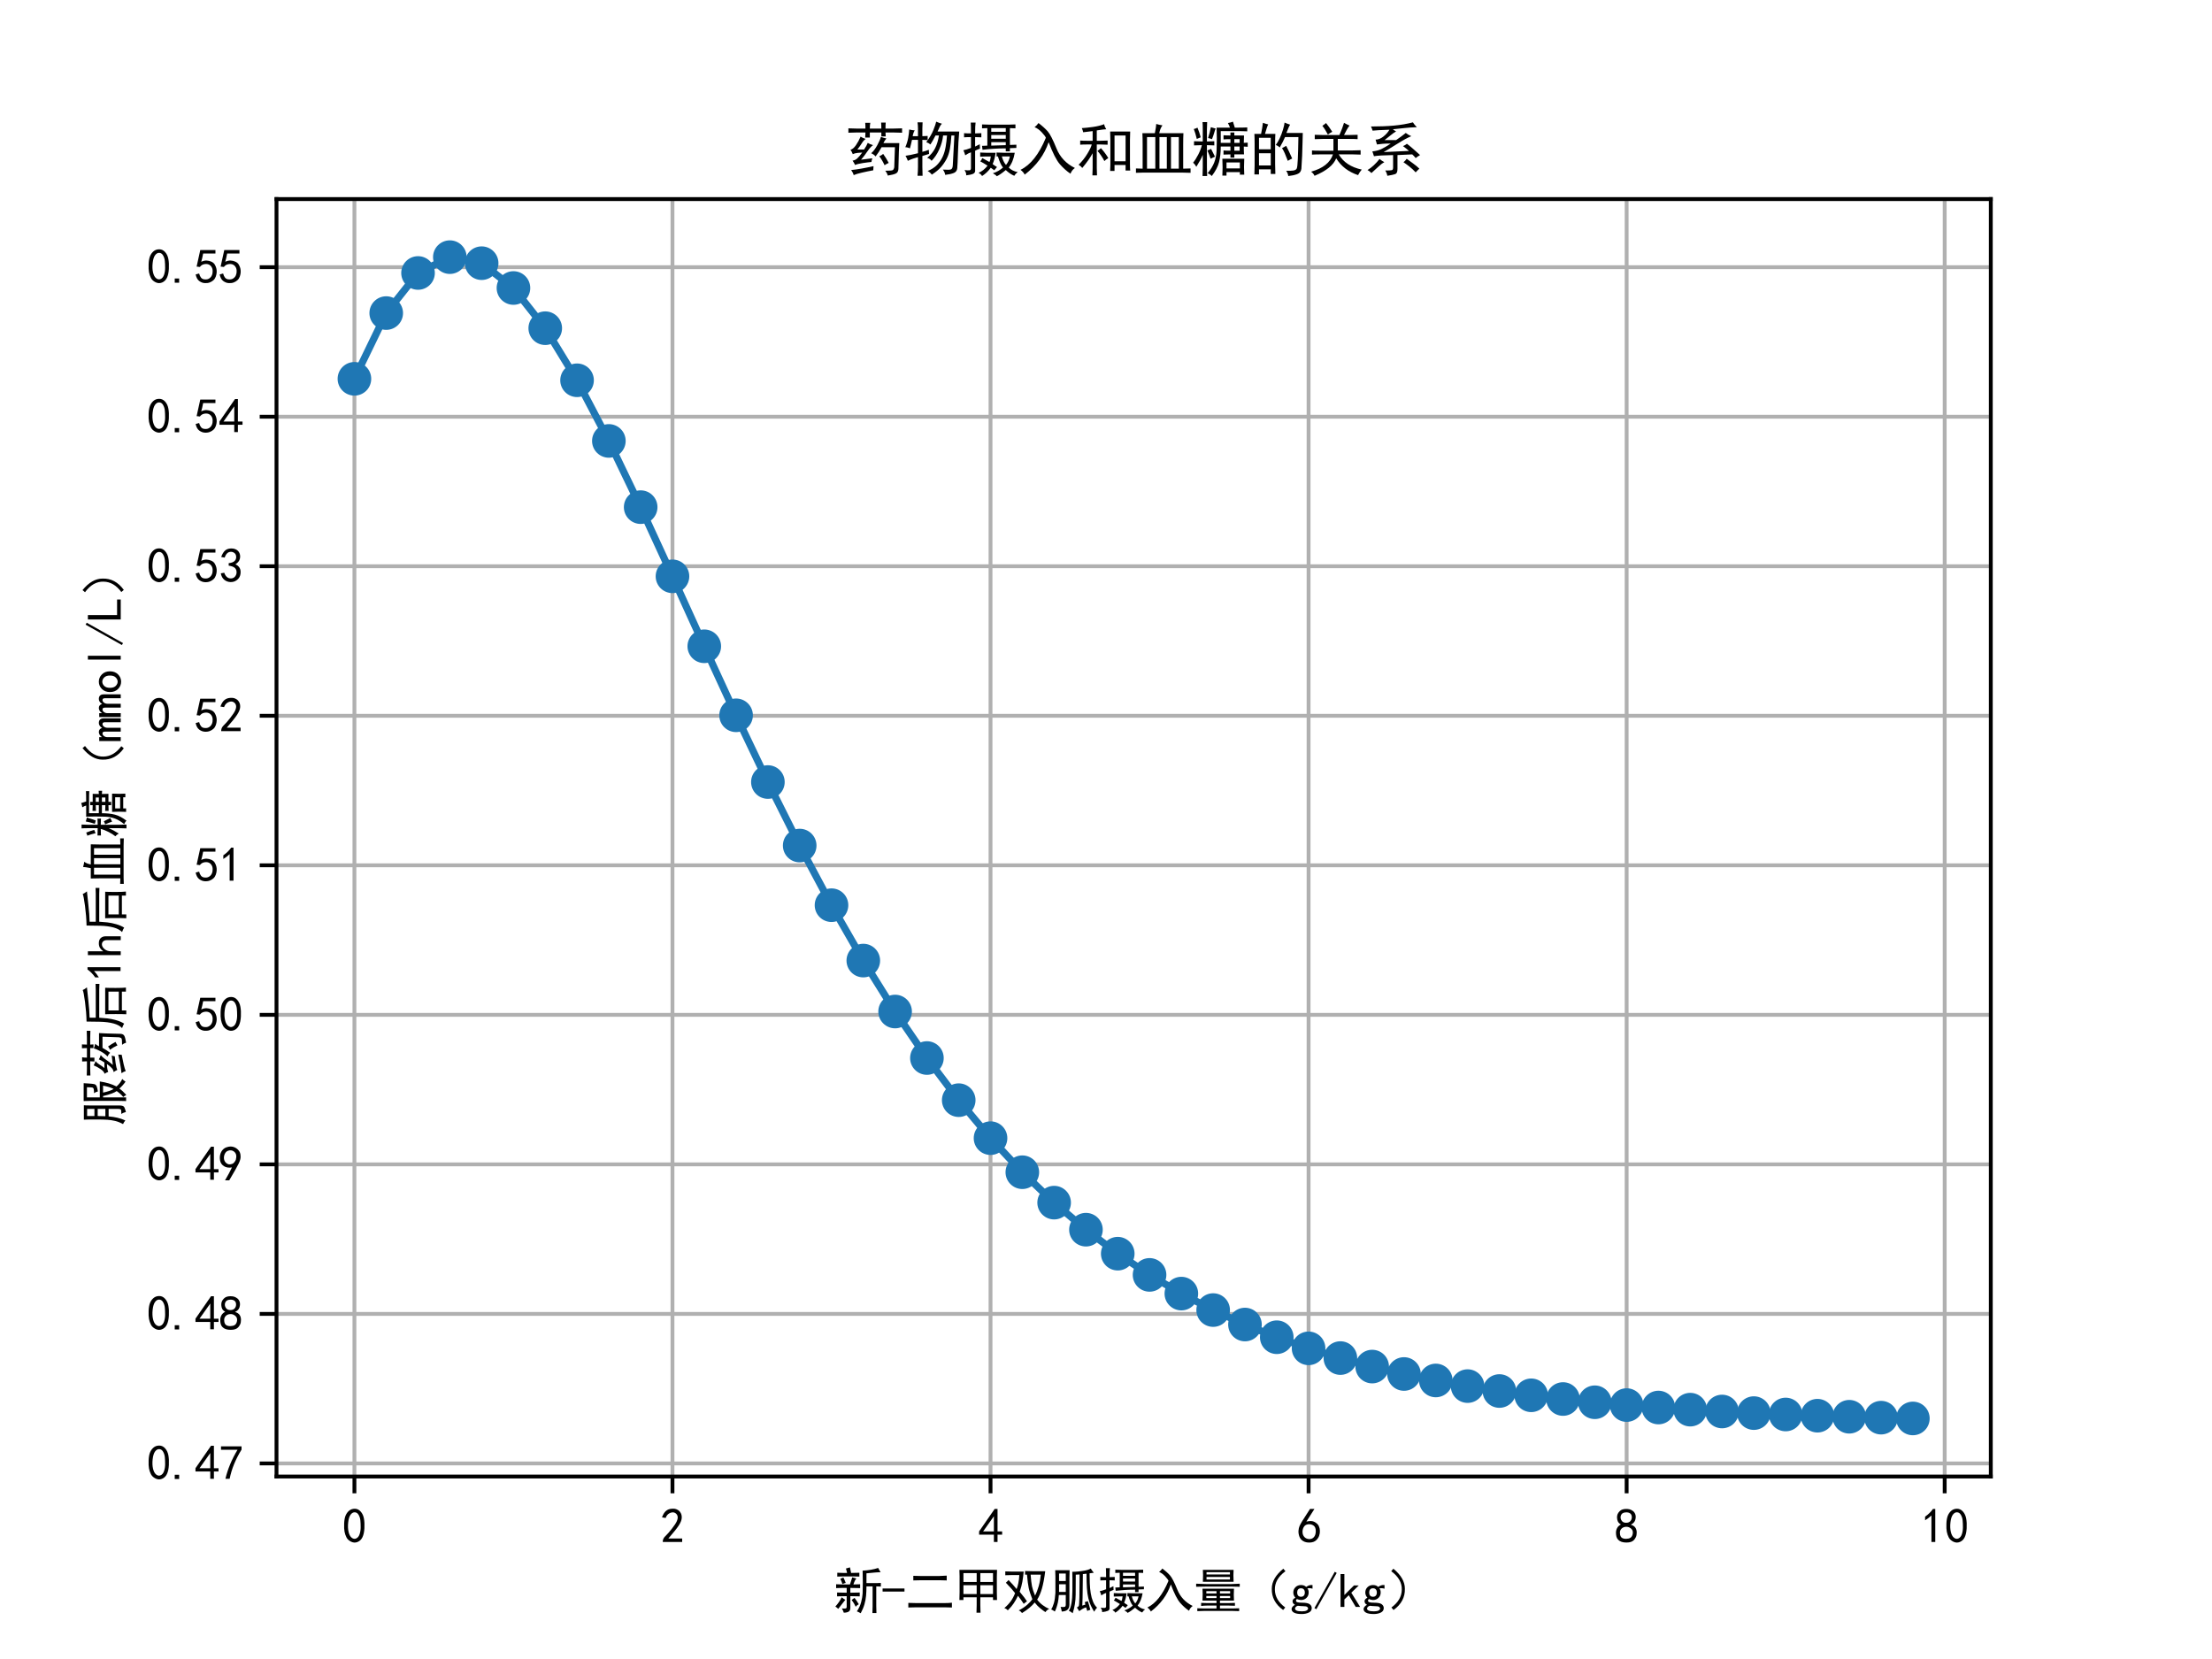 <?xml version="1.0" encoding="utf-8" standalone="no"?>
<!DOCTYPE svg PUBLIC "-//W3C//DTD SVG 1.1//EN"
  "http://www.w3.org/Graphics/SVG/1.1/DTD/svg11.dtd">
<svg xmlns:xlink="http://www.w3.org/1999/xlink" width="460.8pt" height="345.6pt" viewBox="0 0 460.8 345.6" xmlns="http://www.w3.org/2000/svg" version="1.1">
 <defs>
  <style type="text/css">*{stroke-linejoin: round; stroke-linecap: butt}</style>
 </defs>
 <g id="figure_1">
  <g id="patch_1">
   <path d="M 0 345.6 
L 460.8 345.6 
L 460.8 0 
L 0 0 
z
" style="fill: #ffffff"/>
  </g>
  <g id="axes_1">
   <g id="patch_2">
    <path d="M 57.6 307.584 
L 414.72 307.584 
L 414.72 41.472 
L 57.6 41.472 
z
" style="fill: #ffffff"/>
   </g>
   <g id="matplotlib.axis_1">
    <g id="xtick_1">
     <g id="line2d_1">
      <path d="M 73.833 307.584 
L 73.833 41.472 
" clip-path="url(#p9d71e4fe10)" style="fill: none; stroke: #b0b0b0; stroke-width: 0.8; stroke-linecap: square"/>
     </g>
     <g id="line2d_2">
      <defs>
       <path id="m7b8e026f2d" d="M 0 0 
L 0 3.5 
" style="stroke: #000000; stroke-width: 0.8"/>
      </defs>
      <g>
       <use xlink:href="#m7b8e026f2d" x="73.833" y="307.584" style="stroke: #000000; stroke-width: 0.8"/>
      </g>
     </g>
     <g id="text_1">
      <!-- 0 -->
      <g transform="translate(71.333 321.459) scale(0.1 -0.1)">
       <defs>
        <path id="SimHei-30" d="M 225 2537 
Q 250 3200 412 3587 
Q 575 3975 875 4225 
Q 1175 4475 1612 4475 
Q 2050 4475 2375 4112 
Q 2700 3750 2800 3200 
Q 2900 2650 2862 1937 
Q 2825 1225 2612 775 
Q 2400 325 1975 150 
Q 1550 -25 1125 187 
Q 700 400 525 750 
Q 350 1100 275 1487 
Q 200 1875 225 2537 
z
M 750 2687 
Q 675 2000 800 1462 
Q 925 925 1212 700 
Q 1500 475 1800 612 
Q 2100 750 2237 1162 
Q 2375 1575 2375 2062 
Q 2375 2550 2337 2950 
Q 2300 3350 2112 3675 
Q 1925 4000 1612 4012 
Q 1300 4025 1062 3700 
Q 825 3375 750 2687 
z
" transform="scale(0.016)"/>
       </defs>
       <use xlink:href="#SimHei-30"/>
      </g>
     </g>
    </g>
    <g id="xtick_2">
     <g id="line2d_3">
      <path d="M 140.089 307.584 
L 140.089 41.472 
" clip-path="url(#p9d71e4fe10)" style="fill: none; stroke: #b0b0b0; stroke-width: 0.8; stroke-linecap: square"/>
     </g>
     <g id="line2d_4">
      <g>
       <use xlink:href="#m7b8e026f2d" x="140.089" y="307.584" style="stroke: #000000; stroke-width: 0.8"/>
      </g>
     </g>
     <g id="text_2">
      <!-- 2 -->
      <g transform="translate(137.589 321.459) scale(0.1 -0.1)">
       <defs>
        <path id="SimHei-32" d="M 300 250 
Q 325 625 650 925 
Q 975 1225 1475 1862 
Q 1975 2500 2125 2850 
Q 2275 3200 2237 3450 
Q 2200 3700 2000 3862 
Q 1800 4025 1537 4000 
Q 1275 3975 1037 3800 
Q 800 3625 675 3275 
L 200 3350 
Q 400 3925 712 4187 
Q 1025 4450 1450 4475 
Q 1700 4500 1900 4462 
Q 2100 4425 2312 4287 
Q 2525 4150 2662 3875 
Q 2800 3600 2762 3212 
Q 2725 2825 2375 2287 
Q 2025 1750 1025 600 
L 2825 600 
L 2825 150 
L 300 150 
L 300 250 
z
" transform="scale(0.016)"/>
       </defs>
       <use xlink:href="#SimHei-32"/>
      </g>
     </g>
    </g>
    <g id="xtick_3">
     <g id="line2d_5">
      <path d="M 206.345 307.584 
L 206.345 41.472 
" clip-path="url(#p9d71e4fe10)" style="fill: none; stroke: #b0b0b0; stroke-width: 0.8; stroke-linecap: square"/>
     </g>
     <g id="line2d_6">
      <g>
       <use xlink:href="#m7b8e026f2d" x="206.345" y="307.584" style="stroke: #000000; stroke-width: 0.8"/>
      </g>
     </g>
     <g id="text_3">
      <!-- 4 -->
      <g transform="translate(203.845 321.459) scale(0.1 -0.1)">
       <defs>
        <path id="SimHei-34" d="M 2000 1100 
L 75 1100 
L 75 1525 
L 2100 4450 
L 2475 4450 
L 2475 1525 
L 3075 1525 
L 3075 1100 
L 2475 1100 
L 2475 150 
L 2000 150 
L 2000 1100 
z
M 2000 1525 
L 2000 3500 
L 600 1525 
L 2000 1525 
z
" transform="scale(0.016)"/>
       </defs>
       <use xlink:href="#SimHei-34"/>
      </g>
     </g>
    </g>
    <g id="xtick_4">
     <g id="line2d_7">
      <path d="M 272.601 307.584 
L 272.601 41.472 
" clip-path="url(#p9d71e4fe10)" style="fill: none; stroke: #b0b0b0; stroke-width: 0.8; stroke-linecap: square"/>
     </g>
     <g id="line2d_8">
      <g>
       <use xlink:href="#m7b8e026f2d" x="272.601" y="307.584" style="stroke: #000000; stroke-width: 0.8"/>
      </g>
     </g>
     <g id="text_4">
      <!-- 6 -->
      <g transform="translate(270.101 321.459) scale(0.1 -0.1)">
       <defs>
        <path id="SimHei-36" d="M 250 1612 
Q 275 1975 387 2225 
Q 500 2475 725 2850 
L 1750 4450 
L 2325 4450 
L 1275 2800 
Q 1950 2975 2350 2750 
Q 2750 2525 2887 2237 
Q 3025 1950 3037 1612 
Q 3050 1275 2937 950 
Q 2825 625 2537 362 
Q 2250 100 1737 75 
Q 1225 50 862 262 
Q 500 475 362 862 
Q 225 1250 250 1612 
z
M 1025 787 
Q 1250 550 1625 525 
Q 2000 500 2250 775 
Q 2500 1050 2500 1575 
Q 2500 2100 2187 2300 
Q 1875 2500 1487 2450 
Q 1100 2400 925 2075 
Q 750 1750 775 1387 
Q 800 1025 1025 787 
z
" transform="scale(0.016)"/>
       </defs>
       <use xlink:href="#SimHei-36"/>
      </g>
     </g>
    </g>
    <g id="xtick_5">
     <g id="line2d_9">
      <path d="M 338.857 307.584 
L 338.857 41.472 
" clip-path="url(#p9d71e4fe10)" style="fill: none; stroke: #b0b0b0; stroke-width: 0.8; stroke-linecap: square"/>
     </g>
     <g id="line2d_10">
      <g>
       <use xlink:href="#m7b8e026f2d" x="338.857" y="307.584" style="stroke: #000000; stroke-width: 0.8"/>
      </g>
     </g>
     <g id="text_5">
      <!-- 8 -->
      <g transform="translate(336.357 321.459) scale(0.1 -0.1)">
       <defs>
        <path id="SimHei-38" d="M 175 1375 
Q 175 1675 325 1962 
Q 475 2250 825 2425 
Q 525 2600 425 2812 
Q 325 3025 312 3300 
Q 300 3575 387 3775 
Q 475 3975 650 4150 
Q 825 4325 1037 4387 
Q 1250 4450 1500 4450 
Q 1750 4450 1950 4400 
Q 2150 4350 2375 4187 
Q 2600 4025 2700 3725 
Q 2800 3425 2687 3025 
Q 2575 2625 2100 2400 
Q 2525 2275 2700 2012 
Q 2875 1750 2875 1375 
Q 2875 1000 2762 775 
Q 2650 550 2512 400 
Q 2375 250 2137 162 
Q 1900 75 1537 75 
Q 1175 75 912 162 
Q 650 250 475 425 
Q 300 600 237 837 
Q 175 1075 175 1375 
z
M 687 1400 
Q 675 1100 787 875 
Q 900 650 1200 587 
Q 1500 525 1825 600 
Q 2150 675 2275 950 
Q 2400 1225 2362 1500 
Q 2325 1775 2050 1962 
Q 1775 2150 1450 2125 
Q 1125 2100 912 1900 
Q 700 1700 687 1400 
z
M 775 3350 
Q 775 3100 950 2875 
Q 1125 2650 1500 2650 
Q 1875 2650 2062 2875 
Q 2250 3100 2237 3412 
Q 2225 3725 2012 3875 
Q 1800 4025 1437 4000 
Q 1075 3975 925 3787 
Q 775 3600 775 3350 
z
" transform="scale(0.016)"/>
       </defs>
       <use xlink:href="#SimHei-38"/>
      </g>
     </g>
    </g>
    <g id="xtick_6">
     <g id="line2d_11">
      <path d="M 405.113 307.584 
L 405.113 41.472 
" clip-path="url(#p9d71e4fe10)" style="fill: none; stroke: #b0b0b0; stroke-width: 0.8; stroke-linecap: square"/>
     </g>
     <g id="line2d_12">
      <g>
       <use xlink:href="#m7b8e026f2d" x="405.113" y="307.584" style="stroke: #000000; stroke-width: 0.8"/>
      </g>
     </g>
     <g id="text_6">
      <!-- 10 -->
      <g transform="translate(400.113 321.459) scale(0.1 -0.1)">
       <defs>
        <path id="SimHei-31" d="M 1400 3600 
Q 1075 3275 575 2975 
L 575 3450 
Q 1200 3875 1600 4450 
L 1900 4450 
L 1900 150 
L 1400 150 
L 1400 3600 
z
" transform="scale(0.016)"/>
       </defs>
       <use xlink:href="#SimHei-31"/>
       <use xlink:href="#SimHei-30" x="50"/>
      </g>
     </g>
    </g>
    <g id="text_7">
     <!-- 新-二甲双胍摄入量（g/kg） -->
     <g transform="translate(173.66 334.951) scale(0.1 -0.1)">
      <defs>
       <path id="SimHei-65b0" d="M 6125 4650 
Q 5750 4650 4275 4500 
L 4275 3225 
L 5575 3225 
Q 5850 3225 6150 3250 
L 6150 2775 
Q 5800 2800 5550 2800 
L 5550 225 
Q 5550 -200 5575 -675 
L 5050 -675 
Q 5075 -200 5075 200 
L 5075 2800 
L 4275 2800 
Q 4275 2175 4225 1600 
Q 4175 1025 4012 462 
Q 3850 -100 3525 -700 
Q 3275 -550 3025 -450 
Q 3425 125 3587 762 
Q 3750 1400 3775 1875 
Q 3800 2350 3800 3300 
Q 3800 4275 3775 4850 
Q 4900 4900 5800 5200 
Q 6000 4800 6125 4650 
z
M 2975 3825 
Q 2800 3725 2575 3050 
Q 3000 3050 3450 3075 
L 3450 2575 
Q 3025 2600 2175 2600 
L 2175 1975 
Q 2950 1975 3400 2000 
L 3400 1500 
Q 2950 1525 2175 1525 
L 2175 0 
Q 2175 -375 1937 -500 
Q 1700 -625 1325 -625 
Q 1225 -325 1075 -75 
Q 1425 -100 1562 -75 
Q 1700 -50 1700 150 
L 1700 1525 
Q 900 1525 450 1500 
L 450 2000 
Q 925 1975 1700 1975 
L 1700 2600 
Q 775 2600 325 2575 
L 325 3075 
Q 775 3050 1175 3050 
L 2125 3050 
Q 2325 3650 2425 3975 
Q 2625 3925 2975 3825 
z
M 2125 5275 
Q 2250 4750 2275 4550 
Q 2850 4550 3350 4575 
L 3350 4075 
Q 2825 4100 2500 4100 
L 1300 4100 
Q 875 4100 475 4075 
L 475 4575 
Q 900 4550 1300 4550 
L 1750 4550 
Q 1700 4825 1600 5125 
Q 1850 5200 2125 5275 
z
M 1525 1050 
Q 1375 875 1175 612 
Q 975 350 600 -125 
Q 425 50 225 175 
Q 750 750 1050 1375 
Q 1300 1175 1525 1050 
z
M 2725 1300 
Q 3025 900 3275 475 
Q 3025 350 2875 150 
Q 2675 600 2350 1025 
Q 2525 1175 2725 1300 
z
M 1275 3950 
Q 1450 3600 1575 3250 
Q 1350 3200 1150 3100 
Q 1025 3475 875 3775 
Q 1050 3875 1275 3950 
z
" transform="scale(0.016)"/>
       <path id="SimHei-2d" d="M 2975 2125 
L 125 2125 
L 125 2525 
L 2975 2525 
L 2975 2125 
z
" transform="scale(0.016)"/>
       <path id="SimHei-4e8c" d="M 5050 625 
Q 5650 625 6025 675 
L 6025 50 
Q 5625 75 5050 75 
L 1425 75 
Q 775 75 350 50 
L 350 650 
Q 800 625 1400 625 
L 5050 625 
z
M 4350 4150 
Q 4900 4175 5350 4200 
L 5350 3575 
Q 4900 3600 4375 3600 
L 2050 3600 
Q 1450 3600 1000 3575 
L 1000 4175 
Q 1450 4150 2025 4150 
L 4350 4150 
z
" transform="scale(0.016)"/>
       <path id="SimHei-7532" d="M 5650 4950 
Q 5625 4500 5625 4075 
L 5625 2025 
Q 5625 1550 5650 1025 
L 5125 1025 
L 5125 1375 
L 3475 1375 
L 3475 375 
Q 3475 -25 3500 -625 
L 2975 -625 
Q 3000 -75 3000 375 
L 3000 1375 
L 1275 1375 
L 1275 1025 
L 750 1025 
Q 775 1575 775 2075 
L 775 4125 
Q 775 4550 750 4950 
L 5650 4950 
z
M 3000 1800 
L 3000 2950 
L 1275 2950 
L 1275 1800 
L 3000 1800 
z
M 3000 3375 
L 3000 4525 
L 1275 4525 
L 1275 3375 
L 3000 3375 
z
M 5125 1800 
L 5125 2950 
L 3475 2950 
L 3475 1800 
L 5125 1800 
z
M 5125 3375 
L 5125 4525 
L 3475 4525 
L 3475 3375 
L 5125 3375 
z
" transform="scale(0.016)"/>
       <path id="SimHei-53cc" d="M 5675 4775 
Q 5500 3400 5250 2525 
Q 5000 1650 4625 1075 
Q 4925 675 5337 362 
Q 5750 50 6200 -125 
Q 5900 -250 5700 -550 
Q 5425 -375 5037 -62 
Q 4650 250 4300 700 
Q 4050 375 3637 25 
Q 3225 -325 2650 -675 
Q 2475 -425 2225 -325 
Q 2875 0 3337 412 
Q 3800 825 4000 1125 
Q 3650 2000 3525 2587 
Q 3400 3175 3300 4325 
L 3050 4325 
L 3050 4800 
Q 3525 4775 4025 4775 
L 5675 4775 
z
M 2875 4725 
Q 2800 4000 2700 3412 
Q 2600 2825 2350 2100 
Q 3075 1225 3300 850 
Q 3100 725 2875 525 
Q 2525 1075 2125 1575 
Q 1875 1050 1587 612 
Q 1300 175 800 -325 
Q 650 -125 350 -25 
Q 850 400 1187 862 
Q 1525 1325 1750 1925 
Q 1400 2400 550 3275 
Q 750 3450 900 3625 
Q 1575 2925 1950 2450 
Q 2075 2750 2175 3225 
Q 2275 3700 2300 4275 
L 1400 4275 
Q 850 4275 475 4250 
L 475 4750 
Q 875 4725 1375 4725 
L 2875 4725 
z
M 3775 4325 
Q 3850 3325 3950 2825 
Q 4050 2325 4350 1600 
Q 4625 2125 4825 2825 
Q 5025 3525 5100 4325 
L 3775 4325 
z
" transform="scale(0.016)"/>
       <path id="SimHei-80cd" d="M 4900 -400 
Q 4825 -175 4750 75 
Q 4450 -25 4250 -150 
Q 4050 -275 3850 -425 
Q 3725 -225 3550 50 
Q 3750 150 3800 262 
Q 3850 375 3875 1400 
Q 3900 2425 3900 4350 
Q 3725 4350 3400 4325 
Q 3400 2950 3387 1700 
Q 3375 450 3000 -700 
Q 2775 -500 2500 -375 
Q 2950 275 2962 2212 
Q 2975 4150 2950 4700 
Q 3325 4700 3712 4737 
Q 4100 4775 4587 4862 
Q 5075 4950 5350 5125 
Q 5550 4800 5750 4575 
Q 5475 4550 5200 4500 
Q 5200 3900 5225 3212 
Q 5250 2525 5350 1912 
Q 5450 1300 5650 812 
Q 5850 325 6175 25 
Q 5975 -150 5800 -500 
Q 5550 -100 5362 300 
Q 5175 700 5037 1262 
Q 4900 1825 4850 2600 
Q 4800 3375 4800 4450 
Q 4600 4425 4325 4400 
Q 4300 3125 4300 2225 
Q 4300 1350 4250 300 
Q 4450 350 4650 425 
Q 4625 600 4575 750 
Q 4725 800 4975 875 
Q 5050 650 5137 350 
Q 5225 50 5300 -250 
Q 5075 -300 4900 -400 
z
M 1425 125 
Q 1750 100 1925 125 
Q 2100 150 2100 425 
L 2100 1675 
L 1200 1675 
Q 1150 1050 1075 712 
Q 1000 375 900 75 
Q 800 -225 675 -475 
Q 400 -275 200 -200 
Q 400 100 550 612 
Q 700 1125 750 1950 
L 750 4100 
Q 750 4500 725 4900 
L 2600 4900 
Q 2575 4375 2575 3900 
L 2575 425 
Q 2575 -450 1575 -475 
Q 1550 -225 1425 125 
z
M 2100 2075 
L 2100 3075 
L 1225 3075 
L 1225 2075 
L 2100 2075 
z
M 2100 3500 
L 2100 4475 
L 1225 4475 
L 1225 3500 
L 2100 3500 
z
" transform="scale(0.016)"/>
       <path id="SimHei-6444" d="M 2300 2650 
L 2875 2675 
L 2875 4575 
Q 2575 4575 2300 4550 
L 2300 4975 
Q 2750 4950 3150 4950 
L 5175 4950 
Q 5525 4950 5925 4975 
L 5925 4550 
Q 5575 4575 5325 4575 
L 5325 2750 
L 6025 2775 
L 6025 2425 
L 5325 2400 
L 5325 2050 
L 4875 2050 
L 4875 2375 
Q 4200 2375 3600 2337 
Q 3000 2300 2350 2225 
L 2300 2650 
z
M 1100 4000 
Q 1100 4825 1075 5175 
L 1600 5175 
Q 1550 4850 1550 4000 
Q 1875 4000 2225 4025 
L 2225 3575 
Q 1875 3600 1550 3600 
L 1550 2575 
Q 1775 2675 2050 2825 
Q 2050 2625 2075 2350 
Q 1800 2250 1550 2125 
L 1550 75 
Q 1600 -275 1325 -387 
Q 1050 -500 575 -550 
Q 625 -325 400 25 
Q 800 -25 950 0 
Q 1100 25 1100 225 
L 1100 1950 
Q 800 1850 475 1625 
Q 425 1850 275 2175 
Q 575 2225 1100 2425 
L 1100 3600 
Q 625 3600 350 3575 
L 350 4025 
Q 650 4000 1100 4000 
z
M 3875 1925 
Q 4325 1900 4700 1900 
L 5850 1900 
Q 5675 875 5200 300 
Q 5550 -75 6175 -200 
Q 5950 -350 5800 -600 
Q 5325 -400 4875 25 
Q 4275 -475 3900 -650 
Q 3800 -500 3475 -325 
Q 4100 -125 4575 300 
Q 4275 650 4025 1500 
L 3875 1500 
L 3875 1925 
z
M 3775 1900 
Q 3675 1175 3450 675 
Q 3625 525 3925 350 
Q 3825 250 3625 0 
Q 3450 125 3250 275 
Q 2850 -275 2300 -625 
Q 2225 -450 1925 -275 
Q 2475 -50 2900 500 
Q 2475 775 2100 975 
Q 2250 1100 2325 1325 
Q 2575 1200 3100 900 
Q 3200 1050 3250 1500 
Q 2500 1500 2100 1475 
L 2100 1925 
Q 2475 1900 2775 1900 
L 3775 1900 
z
M 4875 4175 
L 4875 4575 
L 3300 4575 
L 3300 4175 
L 4875 4175 
z
M 4875 3425 
L 4875 3825 
L 3300 3825 
L 3300 3425 
L 4875 3425 
z
M 4875 2725 
L 4875 3050 
L 3300 3050 
L 3300 2675 
L 4875 2725 
z
M 4450 1500 
Q 4600 925 4900 575 
Q 5225 975 5325 1500 
L 4450 1500 
z
" transform="scale(0.016)"/>
       <path id="SimHei-5165" d="M 5650 -375 
Q 5050 25 4500 650 
Q 3950 1275 3275 3050 
Q 2575 975 675 -475 
Q 575 -225 225 50 
Q 1850 825 2975 3525 
Q 2900 3725 2525 4125 
Q 2150 4525 1750 4675 
Q 2025 4900 2175 5125 
Q 2800 4650 3175 4225 
Q 3550 3800 4125 2375 
Q 4700 950 6125 250 
Q 5775 0 5650 -375 
z
" transform="scale(0.016)"/>
       <path id="SimHei-91cf" d="M 5250 2500 
Q 5225 2200 5225 1700 
Q 5225 1225 5250 950 
L 3425 950 
L 3425 625 
L 4575 625 
Q 5000 625 5375 650 
L 5375 275 
Q 5025 300 4575 300 
L 3425 300 
L 3425 -75 
L 5125 -75 
Q 5525 -75 5925 -50 
L 5925 -425 
Q 5525 -400 5125 -400 
L 1275 -400 
Q 900 -400 475 -425 
L 475 -50 
Q 925 -50 1275 -75 
L 2975 -75 
L 2975 300 
L 1725 300 
Q 1350 300 975 250 
L 975 650 
Q 1375 625 1725 625 
L 2975 625 
L 2975 950 
L 1150 950 
Q 1175 1375 1175 1775 
Q 1175 2175 1150 2500 
L 5250 2500 
z
M 5200 4950 
Q 5175 4575 5175 4250 
Q 5175 3925 5200 3400 
L 1200 3400 
Q 1225 3925 1225 4250 
Q 1225 4575 1200 4950 
L 5200 4950 
z
M 4900 3100 
Q 5500 3125 6000 3150 
L 6000 2750 
Q 5500 2775 4925 2775 
L 1650 2775 
Q 975 2775 325 2750 
L 325 3150 
Q 975 3125 1650 3100 
L 4900 3100 
z
M 4725 3700 
L 4725 4025 
L 1675 4025 
L 1675 3700 
L 4725 3700 
z
M 4725 4350 
L 4725 4650 
L 1675 4650 
L 1675 4350 
L 4725 4350 
z
M 4750 1875 
L 4750 2175 
L 3425 2175 
L 3425 1875 
L 4750 1875 
z
M 2975 1875 
L 2975 2175 
L 1650 2175 
L 1650 1875 
L 2975 1875 
z
M 2975 1275 
L 2975 1550 
L 1650 1550 
L 1650 1275 
L 2975 1275 
z
M 4750 1275 
L 4750 1550 
L 3425 1550 
L 3425 1275 
L 4750 1275 
z
" transform="scale(0.016)"/>
       <path id="SimHei-ff08" d="M 5425 5100 
L 5700 4775 
Q 4275 3725 4325 2350 
Q 4350 1025 5675 50 
L 5400 -275 
Q 3875 825 3925 2500 
Q 3925 3875 5425 5100 
z
" transform="scale(0.016)"/>
       <path id="SimHei-67" d="M 2975 2500 
Q 2800 2550 2637 2562 
Q 2475 2575 2300 2525 
Q 2375 2450 2425 2337 
Q 2475 2225 2475 2000 
Q 2475 1575 2187 1300 
Q 1900 1025 1475 1025 
Q 1375 1025 1212 1062 
Q 1050 1100 950 1150 
Q 875 1100 850 1050 
Q 825 1000 825 925 
Q 825 800 1000 737 
Q 1175 675 1625 675 
Q 2350 675 2612 475 
Q 2875 275 2875 -25 
Q 2875 -425 2487 -612 
Q 2100 -800 1575 -800 
Q 900 -800 575 -625 
Q 250 -450 250 -150 
Q 250 0 375 150 
Q 500 300 700 400 
Q 550 475 462 587 
Q 375 700 375 875 
Q 375 1025 487 1137 
Q 600 1250 750 1325 
Q 625 1450 550 1625 
Q 475 1800 475 2000 
Q 475 2425 762 2700 
Q 1050 2975 1475 2975 
Q 1700 2975 1862 2912 
Q 2025 2850 2150 2725 
Q 2350 2875 2550 2937 
Q 2750 3000 2975 2975 
L 2975 2500 
z
M 1975 2000 
Q 1975 2250 1850 2400 
Q 1725 2550 1475 2550 
Q 1225 2550 1100 2400 
Q 975 2250 975 2000 
Q 975 1750 1100 1600 
Q 1225 1450 1475 1450 
Q 1725 1450 1850 1600 
Q 1975 1750 1975 2000 
z
M 2400 -75 
Q 2400 25 2287 125 
Q 2175 225 1725 225 
Q 1625 225 1450 237 
Q 1275 250 1050 275 
Q 850 200 775 100 
Q 700 0 700 -100 
Q 700 -250 900 -350 
Q 1100 -450 1600 -450 
Q 2025 -450 2212 -337 
Q 2400 -225 2400 -75 
z
" transform="scale(0.016)"/>
       <path id="SimHei-2f" d="M 3000 4550 
L 350 -175 
L 100 -25 
L 2750 4700 
L 3000 4550 
z
" transform="scale(0.016)"/>
       <path id="SimHei-6b" d="M 2925 125 
L 2350 125 
L 1450 1650 
L 875 1100 
L 875 125 
L 375 125 
L 375 4400 
L 875 4400 
L 875 1675 
L 2125 2925 
L 2750 2925 
L 1775 1975 
L 2925 125 
z
" transform="scale(0.016)"/>
       <path id="SimHei-ff09" d="M 1000 5100 
Q 2500 3875 2500 2500 
Q 2550 825 1025 -275 
L 750 50 
Q 2075 1025 2100 2350 
Q 2150 3725 725 4775 
L 1000 5100 
z
" transform="scale(0.016)"/>
      </defs>
      <use xlink:href="#SimHei-65b0"/>
      <use xlink:href="#SimHei-2d" x="100"/>
      <use xlink:href="#SimHei-4e8c" x="150"/>
      <use xlink:href="#SimHei-7532" x="250"/>
      <use xlink:href="#SimHei-53cc" x="350"/>
      <use xlink:href="#SimHei-80cd" x="450"/>
      <use xlink:href="#SimHei-6444" x="550"/>
      <use xlink:href="#SimHei-5165" x="650"/>
      <use xlink:href="#SimHei-91cf" x="750"/>
      <use xlink:href="#SimHei-ff08" x="850"/>
      <use xlink:href="#SimHei-67" x="950"/>
      <use xlink:href="#SimHei-2f" x="1000"/>
      <use xlink:href="#SimHei-6b" x="1050"/>
      <use xlink:href="#SimHei-67" x="1100"/>
      <use xlink:href="#SimHei-ff09" x="1150"/>
     </g>
    </g>
   </g>
   <g id="matplotlib.axis_2">
    <g id="ytick_1">
     <g id="line2d_13">
      <path d="M 57.6 304.861 
L 414.72 304.861 
" clip-path="url(#p9d71e4fe10)" style="fill: none; stroke: #b0b0b0; stroke-width: 0.8; stroke-linecap: square"/>
     </g>
     <g id="line2d_14">
      <defs>
       <path id="m4762d62d08" d="M 0 0 
L -3.5 0 
" style="stroke: #000000; stroke-width: 0.8"/>
      </defs>
      <g>
       <use xlink:href="#m4762d62d08" x="57.6" y="304.861" style="stroke: #000000; stroke-width: 0.8"/>
      </g>
     </g>
     <g id="text_8">
      <!-- 0.47 -->
      <g transform="translate(30.6 308.298) scale(0.1 -0.1)">
       <defs>
        <path id="SimHei-2e" d="M 1075 125 
L 500 125 
L 500 675 
L 1075 675 
L 1075 125 
z
" transform="scale(0.016)"/>
        <path id="SimHei-37" d="M 850 150 
Q 1300 2050 2425 3925 
L 275 3925 
L 275 4375 
L 2950 4375 
L 2950 3950 
Q 1775 2050 1400 150 
L 850 150 
z
" transform="scale(0.016)"/>
       </defs>
       <use xlink:href="#SimHei-30"/>
       <use xlink:href="#SimHei-2e" x="50"/>
       <use xlink:href="#SimHei-34" x="100"/>
       <use xlink:href="#SimHei-37" x="150"/>
      </g>
     </g>
    </g>
    <g id="ytick_2">
     <g id="line2d_15">
      <path d="M 57.6 273.71 
L 414.72 273.71 
" clip-path="url(#p9d71e4fe10)" style="fill: none; stroke: #b0b0b0; stroke-width: 0.8; stroke-linecap: square"/>
     </g>
     <g id="line2d_16">
      <g>
       <use xlink:href="#m4762d62d08" x="57.6" y="273.71" style="stroke: #000000; stroke-width: 0.8"/>
      </g>
     </g>
     <g id="text_9">
      <!-- 0.48 -->
      <g transform="translate(30.6 277.148) scale(0.1 -0.1)">
       <use xlink:href="#SimHei-30"/>
       <use xlink:href="#SimHei-2e" x="50"/>
       <use xlink:href="#SimHei-34" x="100"/>
       <use xlink:href="#SimHei-38" x="150"/>
      </g>
     </g>
    </g>
    <g id="ytick_3">
     <g id="line2d_17">
      <path d="M 57.6 242.56 
L 414.72 242.56 
" clip-path="url(#p9d71e4fe10)" style="fill: none; stroke: #b0b0b0; stroke-width: 0.8; stroke-linecap: square"/>
     </g>
     <g id="line2d_18">
      <g>
       <use xlink:href="#m4762d62d08" x="57.6" y="242.56" style="stroke: #000000; stroke-width: 0.8"/>
      </g>
     </g>
     <g id="text_10">
      <!-- 0.49 -->
      <g transform="translate(30.6 245.997) scale(0.1 -0.1)">
       <defs>
        <path id="SimHei-39" d="M 800 75 
Q 1350 1000 1700 1750 
Q 1075 1650 662 1912 
Q 250 2175 162 2625 
Q 75 3075 175 3437 
Q 275 3800 487 4037 
Q 700 4275 1000 4375 
Q 1300 4475 1537 4475 
Q 1775 4475 2025 4375 
Q 2275 4275 2475 4075 
Q 2675 3875 2750 3662 
Q 2825 3450 2825 3112 
Q 2825 2775 2575 2250 
Q 2325 1725 1350 75 
L 800 75 
z
M 662 2875 
Q 700 2550 937 2337 
Q 1175 2125 1450 2150 
Q 1725 2175 1887 2300 
Q 2050 2425 2200 2725 
Q 2300 3100 2250 3362 
Q 2200 3625 1987 3800 
Q 1775 3975 1525 3975 
Q 1375 4000 1137 3900 
Q 900 3800 762 3500 
Q 625 3200 662 2875 
z
" transform="scale(0.016)"/>
       </defs>
       <use xlink:href="#SimHei-30"/>
       <use xlink:href="#SimHei-2e" x="50"/>
       <use xlink:href="#SimHei-34" x="100"/>
       <use xlink:href="#SimHei-39" x="150"/>
      </g>
     </g>
    </g>
    <g id="ytick_4">
     <g id="line2d_19">
      <path d="M 57.6 211.409 
L 414.72 211.409 
" clip-path="url(#p9d71e4fe10)" style="fill: none; stroke: #b0b0b0; stroke-width: 0.8; stroke-linecap: square"/>
     </g>
     <g id="line2d_20">
      <g>
       <use xlink:href="#m4762d62d08" x="57.6" y="211.409" style="stroke: #000000; stroke-width: 0.8"/>
      </g>
     </g>
     <g id="text_11">
      <!-- 0.50 -->
      <g transform="translate(30.6 214.847) scale(0.1 -0.1)">
       <defs>
        <path id="SimHei-35" d="M 550 1325 
Q 725 650 1150 575 
Q 1575 500 1837 662 
Q 2100 825 2212 1087 
Q 2325 1350 2312 1675 
Q 2300 2000 2137 2225 
Q 1975 2450 1725 2525 
Q 1475 2600 1162 2525 
Q 850 2450 650 2175 
L 225 2225 
Q 275 2375 700 4375 
L 2675 4375 
L 2675 3925 
L 1075 3925 
Q 950 3250 825 2850 
Q 1200 3025 1525 3012 
Q 1850 3000 2150 2862 
Q 2450 2725 2587 2487 
Q 2725 2250 2787 2012 
Q 2850 1775 2837 1500 
Q 2825 1225 2725 937 
Q 2625 650 2425 462 
Q 2225 275 1937 162 
Q 1650 50 1275 75 
Q 900 100 562 350 
Q 225 600 100 1200 
L 550 1325 
z
" transform="scale(0.016)"/>
       </defs>
       <use xlink:href="#SimHei-30"/>
       <use xlink:href="#SimHei-2e" x="50"/>
       <use xlink:href="#SimHei-35" x="100"/>
       <use xlink:href="#SimHei-30" x="150"/>
      </g>
     </g>
    </g>
    <g id="ytick_5">
     <g id="line2d_21">
      <path d="M 57.6 180.259 
L 414.72 180.259 
" clip-path="url(#p9d71e4fe10)" style="fill: none; stroke: #b0b0b0; stroke-width: 0.8; stroke-linecap: square"/>
     </g>
     <g id="line2d_22">
      <g>
       <use xlink:href="#m4762d62d08" x="57.6" y="180.259" style="stroke: #000000; stroke-width: 0.8"/>
      </g>
     </g>
     <g id="text_12">
      <!-- 0.51 -->
      <g transform="translate(30.6 183.696) scale(0.1 -0.1)">
       <use xlink:href="#SimHei-30"/>
       <use xlink:href="#SimHei-2e" x="50"/>
       <use xlink:href="#SimHei-35" x="100"/>
       <use xlink:href="#SimHei-31" x="150"/>
      </g>
     </g>
    </g>
    <g id="ytick_6">
     <g id="line2d_23">
      <path d="M 57.6 149.108 
L 414.72 149.108 
" clip-path="url(#p9d71e4fe10)" style="fill: none; stroke: #b0b0b0; stroke-width: 0.8; stroke-linecap: square"/>
     </g>
     <g id="line2d_24">
      <g>
       <use xlink:href="#m4762d62d08" x="57.6" y="149.108" style="stroke: #000000; stroke-width: 0.8"/>
      </g>
     </g>
     <g id="text_13">
      <!-- 0.52 -->
      <g transform="translate(30.6 152.546) scale(0.1 -0.1)">
       <use xlink:href="#SimHei-30"/>
       <use xlink:href="#SimHei-2e" x="50"/>
       <use xlink:href="#SimHei-35" x="100"/>
       <use xlink:href="#SimHei-32" x="150"/>
      </g>
     </g>
    </g>
    <g id="ytick_7">
     <g id="line2d_25">
      <path d="M 57.6 117.958 
L 414.72 117.958 
" clip-path="url(#p9d71e4fe10)" style="fill: none; stroke: #b0b0b0; stroke-width: 0.8; stroke-linecap: square"/>
     </g>
     <g id="line2d_26">
      <g>
       <use xlink:href="#m4762d62d08" x="57.6" y="117.958" style="stroke: #000000; stroke-width: 0.8"/>
      </g>
     </g>
     <g id="text_14">
      <!-- 0.53 -->
      <g transform="translate(30.6 121.395) scale(0.1 -0.1)">
       <defs>
        <path id="SimHei-33" d="M 250 1225 
L 700 1300 
Q 800 975 1025 762 
Q 1250 550 1587 562 
Q 1925 575 2125 837 
Q 2325 1100 2300 1437 
Q 2275 1775 2037 1962 
Q 1800 2150 1275 2225 
L 1275 2550 
Q 1800 2600 2037 2825 
Q 2275 3050 2250 3412 
Q 2225 3775 1925 3937 
Q 1625 4100 1287 3975 
Q 950 3850 750 3275 
L 300 3350 
Q 450 3800 712 4100 
Q 975 4400 1425 4450 
Q 1875 4500 2212 4337 
Q 2550 4175 2687 3837 
Q 2825 3500 2725 3100 
Q 2625 2700 2150 2400 
Q 2500 2250 2687 1950 
Q 2875 1650 2812 1162 
Q 2750 675 2375 375 
Q 2000 75 1525 87 
Q 1050 100 700 387 
Q 350 675 250 1225 
z
" transform="scale(0.016)"/>
       </defs>
       <use xlink:href="#SimHei-30"/>
       <use xlink:href="#SimHei-2e" x="50"/>
       <use xlink:href="#SimHei-35" x="100"/>
       <use xlink:href="#SimHei-33" x="150"/>
      </g>
     </g>
    </g>
    <g id="ytick_8">
     <g id="line2d_27">
      <path d="M 57.6 86.807 
L 414.72 86.807 
" clip-path="url(#p9d71e4fe10)" style="fill: none; stroke: #b0b0b0; stroke-width: 0.8; stroke-linecap: square"/>
     </g>
     <g id="line2d_28">
      <g>
       <use xlink:href="#m4762d62d08" x="57.6" y="86.807" style="stroke: #000000; stroke-width: 0.8"/>
      </g>
     </g>
     <g id="text_15">
      <!-- 0.54 -->
      <g transform="translate(30.6 90.245) scale(0.1 -0.1)">
       <use xlink:href="#SimHei-30"/>
       <use xlink:href="#SimHei-2e" x="50"/>
       <use xlink:href="#SimHei-35" x="100"/>
       <use xlink:href="#SimHei-34" x="150"/>
      </g>
     </g>
    </g>
    <g id="ytick_9">
     <g id="line2d_29">
      <path d="M 57.6 55.657 
L 414.72 55.657 
" clip-path="url(#p9d71e4fe10)" style="fill: none; stroke: #b0b0b0; stroke-width: 0.8; stroke-linecap: square"/>
     </g>
     <g id="line2d_30">
      <g>
       <use xlink:href="#m4762d62d08" x="57.6" y="55.657" style="stroke: #000000; stroke-width: 0.8"/>
      </g>
     </g>
     <g id="text_16">
      <!-- 0.55 -->
      <g transform="translate(30.6 59.094) scale(0.1 -0.1)">
       <use xlink:href="#SimHei-30"/>
       <use xlink:href="#SimHei-2e" x="50"/>
       <use xlink:href="#SimHei-35" x="100"/>
       <use xlink:href="#SimHei-35" x="150"/>
      </g>
     </g>
    </g>
    <g id="text_17">
     <!-- 服药后1h后血糖（mmol/L） -->
     <g transform="translate(25.35 234.528) rotate(-90) scale(0.1 -0.1)">
      <defs>
       <path id="SimHei-670d" d="M 3700 -575 
L 3225 -575 
Q 3250 25 3250 550 
L 3250 4025 
Q 3250 4450 3225 4950 
L 5550 4950 
Q 5525 4600 5500 4187 
Q 5475 3775 5425 3562 
Q 5375 3350 5125 3250 
Q 4875 3150 4475 3100 
Q 4400 3400 4250 3600 
Q 4875 3600 4950 3737 
Q 5025 3875 5025 4525 
L 3700 4525 
L 3700 2850 
L 5775 2850 
Q 5675 2200 5525 1687 
Q 5375 1175 5125 675 
Q 5550 175 6100 -75 
Q 5925 -225 5750 -500 
Q 5275 -175 4850 300 
Q 4550 -125 4025 -600 
Q 3900 -375 3750 -200 
Q 4100 50 4525 650 
Q 4200 1075 3875 2425 
L 3700 2425 
L 3700 -575 
z
M 2675 4925 
Q 2650 4725 2650 4000 
L 2650 300 
Q 2650 -225 2425 -337 
Q 2200 -450 1800 -550 
Q 1700 -175 1550 50 
Q 1900 50 2050 75 
Q 2200 100 2200 450 
L 2200 1700 
L 1225 1700 
Q 1175 1075 1050 550 
Q 925 25 700 -475 
Q 500 -300 225 -175 
Q 525 375 637 862 
Q 750 1350 787 1850 
Q 825 2350 825 3425 
Q 825 4500 800 4925 
L 2675 4925 
z
M 2200 2125 
L 2200 3125 
L 1275 3125 
L 1250 2125 
L 2200 2125 
z
M 2200 3550 
L 2200 4500 
L 1275 4500 
L 1275 3550 
L 2200 3550 
z
M 4325 2425 
Q 4525 1475 4800 1050 
Q 5100 1625 5225 2425 
L 4325 2425 
z
" transform="scale(0.016)"/>
       <path id="SimHei-836f" d="M 4425 3450 
Q 4225 3225 4100 2950 
L 5825 2950 
Q 5800 2500 5775 1975 
L 5725 125 
Q 5700 -225 5450 -350 
Q 5200 -475 4575 -575 
Q 4500 -300 4300 -50 
Q 4975 -50 5100 12 
Q 5225 75 5275 325 
L 5350 2500 
L 3900 2500 
Q 3600 1950 3250 1500 
Q 3100 1700 2775 1850 
Q 3125 2150 3437 2725 
Q 3750 3300 3825 3625 
Q 4075 3525 4425 3450 
z
M 2675 5150 
Q 2625 4900 2625 4525 
L 3875 4525 
Q 3875 4900 3850 5175 
L 4350 5175 
Q 4325 4900 4325 4525 
L 5200 4525 
Q 5675 4525 6125 4550 
L 6125 4075 
Q 5675 4100 5200 4100 
L 4325 4100 
Q 4325 3925 4350 3675 
L 3875 3675 
L 3875 4100 
L 2625 4100 
L 2625 3550 
L 2125 3550 
Q 2150 3850 2150 4100 
L 1175 4100 
Q 750 4100 300 4075 
L 300 4550 
Q 725 4525 1175 4525 
L 2150 4525 
Q 2150 4900 2125 5150 
L 2675 5150 
z
M 2175 3400 
Q 1950 3250 1775 2962 
Q 1600 2675 1275 2250 
L 2000 2250 
Q 2275 2650 2400 2975 
Q 2625 2825 2975 2725 
Q 2700 2550 2362 2050 
Q 2025 1550 1675 1150 
Q 2000 1200 2900 1300 
Q 2825 1100 2800 900 
Q 2475 875 1887 787 
Q 1300 700 1025 575 
Q 925 800 750 1050 
Q 1025 1075 1262 1287 
Q 1500 1500 1800 1925 
Q 1625 1925 1300 1887 
Q 975 1850 775 1750 
Q 675 2025 525 2225 
Q 825 2300 1112 2712 
Q 1400 3125 1625 3650 
Q 1850 3500 2175 3400 
z
M 3025 450 
Q 3000 175 3000 0 
Q 2325 -125 1737 -262 
Q 1150 -400 875 -525 
Q 800 -250 600 25 
Q 1100 75 1737 187 
Q 2375 300 3025 450 
z
M 4075 1775 
Q 4400 1325 4675 800 
Q 4450 700 4225 550 
Q 3975 1100 3650 1525 
Q 3875 1600 4075 1775 
z
" transform="scale(0.016)"/>
       <path id="SimHei-540e" d="M 5475 2150 
Q 5450 1750 5450 775 
Q 5450 -175 5500 -550 
L 4975 -550 
L 4975 -25 
L 2525 -25 
L 2525 -600 
L 2025 -600 
Q 2050 -175 2050 775 
Q 2050 1750 2025 2150 
L 5475 2150 
z
M 5175 5075 
Q 5300 4800 5525 4525 
Q 4950 4475 3750 4337 
Q 2550 4200 1575 4175 
L 1575 3375 
L 5200 3375 
Q 5550 3375 5975 3400 
L 5975 2900 
Q 5575 2925 5200 2925 
L 1575 2925 
Q 1550 2425 1487 1875 
Q 1425 1325 1250 712 
Q 1075 100 800 -325 
Q 650 -200 225 -50 
Q 625 325 825 1062 
Q 1025 1800 1050 2825 
Q 1075 3850 1075 4575 
Q 2300 4600 3625 4775 
Q 4950 4950 5175 5075 
z
M 4975 375 
L 4975 1725 
L 2525 1725 
L 2525 375 
L 4975 375 
z
" transform="scale(0.016)"/>
       <path id="SimHei-68" d="M 2800 125 
L 2300 125 
L 2300 1925 
Q 2300 2225 2150 2400 
Q 2000 2575 1750 2575 
Q 1425 2575 1137 2237 
Q 850 1900 850 1400 
L 850 125 
L 350 125 
L 350 4400 
L 850 4400 
L 850 2400 
Q 1050 2675 1287 2825 
Q 1525 2975 1900 2975 
Q 2350 2975 2575 2725 
Q 2800 2475 2800 2100 
L 2800 125 
z
" transform="scale(0.016)"/>
       <path id="SimHei-8840" d="M 3125 4875 
Q 3000 4700 2925 4525 
Q 2850 4350 2775 4025 
L 5400 4025 
Q 5375 3525 5375 2750 
L 5375 175 
Q 5725 175 6175 200 
L 6175 -275 
Q 5675 -250 5200 -250 
L 1050 -250 
Q 650 -250 250 -275 
L 250 200 
Q 600 175 975 175 
L 975 2750 
Q 975 3500 950 4025 
L 2300 4025 
Q 2450 4775 2450 5025 
Q 2775 4925 3125 4875 
z
M 2350 175 
L 2350 3600 
L 1450 3600 
L 1450 175 
L 2350 175 
z
M 4900 175 
L 4900 3600 
L 4050 3600 
L 4050 175 
L 4900 175 
z
M 3600 175 
L 3600 3600 
L 2800 3600 
L 2800 175 
L 3600 175 
z
" transform="scale(0.016)"/>
       <path id="SimHei-7cd6" d="M 4525 5275 
Q 4625 4975 4725 4625 
Q 5675 4625 6075 4650 
L 6075 4225 
Q 5675 4250 4675 4250 
L 3200 4250 
L 3200 2975 
L 4250 2975 
L 4250 3375 
Q 3800 3375 3500 3350 
L 3500 3800 
Q 3800 3775 4250 3775 
L 4250 4100 
L 4675 4100 
L 4675 3775 
L 5725 3775 
Q 5700 3425 5700 2975 
Q 5875 2975 6125 3000 
L 6125 2550 
Q 5875 2575 5700 2575 
Q 5700 2075 5725 1725 
L 4675 1725 
L 4675 1375 
L 4250 1375 
L 4250 1725 
Q 3825 1725 3500 1700 
L 3500 2150 
Q 3825 2125 4250 2125 
L 4250 2575 
L 3200 2575 
Q 3200 1600 3012 875 
Q 2825 150 2225 -625 
Q 2050 -425 1775 -325 
Q 2275 275 2500 862 
Q 2725 1450 2750 2162 
Q 2775 2875 2775 3450 
Q 2775 4050 2750 4625 
L 4200 4625 
Q 4125 4875 3975 5125 
Q 4275 5175 4525 5275 
z
M 1250 4425 
Q 1250 4975 1225 5225 
L 1725 5225 
Q 1700 4875 1700 4425 
L 1700 3125 
Q 2075 3125 2500 3150 
L 2500 2700 
Q 2075 2725 1700 2725 
L 1700 300 
Q 1700 -100 1725 -625 
L 1225 -625 
Q 1250 -100 1250 300 
L 1250 1675 
Q 1025 1125 550 375 
Q 425 625 200 825 
Q 475 1150 762 1712 
Q 1050 2275 1150 2725 
Q 725 2725 300 2700 
L 300 3150 
Q 750 3125 1250 3125 
L 1250 4425 
z
M 5750 1250 
Q 5725 775 5725 350 
Q 5725 -75 5750 -475 
L 5275 -475 
L 5275 -200 
L 3825 -200 
L 3825 -575 
L 3375 -575 
Q 3400 -175 3400 300 
Q 3400 775 3375 1250 
L 5750 1250 
z
M 5275 200 
L 5275 850 
L 3825 850 
L 3825 200 
L 5275 200 
z
M 2650 4525 
Q 2575 4375 2500 4100 
Q 2425 3825 2250 3375 
Q 2050 3450 1825 3500 
Q 2025 4100 2125 4675 
Q 2450 4575 2650 4525 
z
M 675 4625 
Q 900 4075 1025 3575 
Q 850 3500 600 3400 
Q 450 4050 275 4475 
Q 500 4525 675 4625 
z
M 2575 1475 
Q 2275 1350 2100 1250 
Q 1975 1650 1750 2150 
Q 1975 2225 2150 2325 
L 2575 1475 
z
M 5250 2125 
L 5250 2575 
L 4675 2575 
L 4675 2125 
L 5250 2125 
z
M 5250 2975 
L 5250 3375 
L 4675 3375 
L 4675 2975 
L 5250 2975 
z
" transform="scale(0.016)"/>
       <path id="SimHei-6d" d="M 3050 125 
L 2550 125 
L 2550 2150 
Q 2550 2300 2500 2400 
Q 2450 2500 2300 2500 
Q 2125 2500 1975 2312 
Q 1825 2125 1825 1825 
L 1825 125 
L 1325 125 
L 1325 2150 
Q 1325 2300 1275 2400 
Q 1225 2500 1075 2500 
Q 900 2500 750 2312 
Q 600 2125 600 1825 
L 600 125 
L 100 125 
L 100 2925 
L 600 2925 
L 600 2550 
Q 725 2750 900 2862 
Q 1075 2975 1275 2975 
Q 1475 2975 1612 2862 
Q 1750 2750 1800 2550 
Q 1925 2750 2087 2862 
Q 2250 2975 2450 2975 
Q 2750 2975 2900 2812 
Q 3050 2650 3050 2350 
L 3050 125 
z
" transform="scale(0.016)"/>
       <path id="SimHei-6f" d="M 2925 1525 
Q 2925 875 2525 475 
Q 2125 75 1575 75 
Q 1025 75 625 475 
Q 225 875 225 1525 
Q 225 2175 625 2575 
Q 1025 2975 1575 2975 
Q 2125 2975 2525 2575 
Q 2925 2175 2925 1525 
z
M 2375 1525 
Q 2375 2025 2125 2275 
Q 1875 2525 1575 2525 
Q 1275 2525 1025 2275 
Q 775 2025 775 1525 
Q 775 1025 1025 775 
Q 1275 525 1575 525 
Q 1875 525 2125 775 
Q 2375 1025 2375 1525 
z
" transform="scale(0.016)"/>
       <path id="SimHei-6c" d="M 1825 125 
L 1325 125 
L 1325 4400 
L 1825 4400 
L 1825 125 
z
" transform="scale(0.016)"/>
       <path id="SimHei-4c" d="M 2900 125 
L 300 125 
L 300 4400 
L 875 4400 
L 875 600 
L 2900 600 
L 2900 125 
z
" transform="scale(0.016)"/>
      </defs>
      <use xlink:href="#SimHei-670d"/>
      <use xlink:href="#SimHei-836f" x="100"/>
      <use xlink:href="#SimHei-540e" x="200"/>
      <use xlink:href="#SimHei-31" x="300"/>
      <use xlink:href="#SimHei-68" x="350"/>
      <use xlink:href="#SimHei-540e" x="400"/>
      <use xlink:href="#SimHei-8840" x="500"/>
      <use xlink:href="#SimHei-7cd6" x="600"/>
      <use xlink:href="#SimHei-ff08" x="700"/>
      <use xlink:href="#SimHei-6d" x="800"/>
      <use xlink:href="#SimHei-6d" x="850"/>
      <use xlink:href="#SimHei-6f" x="900"/>
      <use xlink:href="#SimHei-6c" x="950"/>
      <use xlink:href="#SimHei-2f" x="1000"/>
      <use xlink:href="#SimHei-4c" x="1050"/>
      <use xlink:href="#SimHei-ff09" x="1100"/>
     </g>
    </g>
   </g>
   <g id="line2d_31">
    <path d="M 73.833 78.914 
L 80.458 65.219 
L 87.084 56.866 
L 93.71 53.568 
L 100.335 54.826 
L 106.961 59.997 
L 113.586 68.37 
L 120.212 79.219 
L 126.838 91.853 
L 133.463 105.648 
L 140.089 120.058 
L 146.714 134.632 
L 153.34 149.01 
L 159.966 162.913 
L 166.591 176.144 
L 173.217 188.569 
L 179.842 200.106 
L 186.468 210.719 
L 193.094 220.406 
L 199.719 229.186 
L 206.345 237.099 
L 212.97 244.195 
L 219.596 250.531 
L 226.222 256.167 
L 232.847 261.164 
L 239.473 265.582 
L 246.098 269.48 
L 252.724 272.911 
L 259.35 275.925 
L 265.975 278.569 
L 272.601 280.885 
L 279.226 282.911 
L 285.852 284.682 
L 292.478 286.227 
L 299.103 287.576 
L 305.729 288.751 
L 312.354 289.775 
L 318.98 290.667 
L 325.606 291.442 
L 332.231 292.117 
L 338.857 292.703 
L 345.482 293.213 
L 352.108 293.656 
L 358.734 294.041 
L 365.359 294.375 
L 371.985 294.665 
L 378.61 294.916 
L 385.236 295.134 
L 391.862 295.324 
L 398.487 295.488 
" clip-path="url(#p9d71e4fe10)" style="fill: none; stroke: #1f77b4; stroke-width: 1.5; stroke-linecap: square"/>
    <defs>
     <path id="m320db9a69d" d="M 0 3 
C 0.796 3 1.559 2.684 2.121 2.121 
C 2.684 1.559 3 0.796 3 0 
C 3 -0.796 2.684 -1.559 2.121 -2.121 
C 1.559 -2.684 0.796 -3 0 -3 
C -0.796 -3 -1.559 -2.684 -2.121 -2.121 
C -2.684 -1.559 -3 -0.796 -3 0 
C -3 0.796 -2.684 1.559 -2.121 2.121 
C -1.559 2.684 -0.796 3 0 3 
z
" style="stroke: #1f77b4"/>
    </defs>
    <g clip-path="url(#p9d71e4fe10)">
     <use xlink:href="#m320db9a69d" x="73.833" y="78.914" style="fill: #1f77b4; stroke: #1f77b4"/>
     <use xlink:href="#m320db9a69d" x="80.458" y="65.219" style="fill: #1f77b4; stroke: #1f77b4"/>
     <use xlink:href="#m320db9a69d" x="87.084" y="56.866" style="fill: #1f77b4; stroke: #1f77b4"/>
     <use xlink:href="#m320db9a69d" x="93.71" y="53.568" style="fill: #1f77b4; stroke: #1f77b4"/>
     <use xlink:href="#m320db9a69d" x="100.335" y="54.826" style="fill: #1f77b4; stroke: #1f77b4"/>
     <use xlink:href="#m320db9a69d" x="106.961" y="59.997" style="fill: #1f77b4; stroke: #1f77b4"/>
     <use xlink:href="#m320db9a69d" x="113.586" y="68.37" style="fill: #1f77b4; stroke: #1f77b4"/>
     <use xlink:href="#m320db9a69d" x="120.212" y="79.219" style="fill: #1f77b4; stroke: #1f77b4"/>
     <use xlink:href="#m320db9a69d" x="126.838" y="91.853" style="fill: #1f77b4; stroke: #1f77b4"/>
     <use xlink:href="#m320db9a69d" x="133.463" y="105.648" style="fill: #1f77b4; stroke: #1f77b4"/>
     <use xlink:href="#m320db9a69d" x="140.089" y="120.058" style="fill: #1f77b4; stroke: #1f77b4"/>
     <use xlink:href="#m320db9a69d" x="146.714" y="134.632" style="fill: #1f77b4; stroke: #1f77b4"/>
     <use xlink:href="#m320db9a69d" x="153.34" y="149.01" style="fill: #1f77b4; stroke: #1f77b4"/>
     <use xlink:href="#m320db9a69d" x="159.966" y="162.913" style="fill: #1f77b4; stroke: #1f77b4"/>
     <use xlink:href="#m320db9a69d" x="166.591" y="176.144" style="fill: #1f77b4; stroke: #1f77b4"/>
     <use xlink:href="#m320db9a69d" x="173.217" y="188.569" style="fill: #1f77b4; stroke: #1f77b4"/>
     <use xlink:href="#m320db9a69d" x="179.842" y="200.106" style="fill: #1f77b4; stroke: #1f77b4"/>
     <use xlink:href="#m320db9a69d" x="186.468" y="210.719" style="fill: #1f77b4; stroke: #1f77b4"/>
     <use xlink:href="#m320db9a69d" x="193.094" y="220.406" style="fill: #1f77b4; stroke: #1f77b4"/>
     <use xlink:href="#m320db9a69d" x="199.719" y="229.186" style="fill: #1f77b4; stroke: #1f77b4"/>
     <use xlink:href="#m320db9a69d" x="206.345" y="237.099" style="fill: #1f77b4; stroke: #1f77b4"/>
     <use xlink:href="#m320db9a69d" x="212.97" y="244.195" style="fill: #1f77b4; stroke: #1f77b4"/>
     <use xlink:href="#m320db9a69d" x="219.596" y="250.531" style="fill: #1f77b4; stroke: #1f77b4"/>
     <use xlink:href="#m320db9a69d" x="226.222" y="256.167" style="fill: #1f77b4; stroke: #1f77b4"/>
     <use xlink:href="#m320db9a69d" x="232.847" y="261.164" style="fill: #1f77b4; stroke: #1f77b4"/>
     <use xlink:href="#m320db9a69d" x="239.473" y="265.582" style="fill: #1f77b4; stroke: #1f77b4"/>
     <use xlink:href="#m320db9a69d" x="246.098" y="269.48" style="fill: #1f77b4; stroke: #1f77b4"/>
     <use xlink:href="#m320db9a69d" x="252.724" y="272.911" style="fill: #1f77b4; stroke: #1f77b4"/>
     <use xlink:href="#m320db9a69d" x="259.35" y="275.925" style="fill: #1f77b4; stroke: #1f77b4"/>
     <use xlink:href="#m320db9a69d" x="265.975" y="278.569" style="fill: #1f77b4; stroke: #1f77b4"/>
     <use xlink:href="#m320db9a69d" x="272.601" y="280.885" style="fill: #1f77b4; stroke: #1f77b4"/>
     <use xlink:href="#m320db9a69d" x="279.226" y="282.911" style="fill: #1f77b4; stroke: #1f77b4"/>
     <use xlink:href="#m320db9a69d" x="285.852" y="284.682" style="fill: #1f77b4; stroke: #1f77b4"/>
     <use xlink:href="#m320db9a69d" x="292.478" y="286.227" style="fill: #1f77b4; stroke: #1f77b4"/>
     <use xlink:href="#m320db9a69d" x="299.103" y="287.576" style="fill: #1f77b4; stroke: #1f77b4"/>
     <use xlink:href="#m320db9a69d" x="305.729" y="288.751" style="fill: #1f77b4; stroke: #1f77b4"/>
     <use xlink:href="#m320db9a69d" x="312.354" y="289.775" style="fill: #1f77b4; stroke: #1f77b4"/>
     <use xlink:href="#m320db9a69d" x="318.98" y="290.667" style="fill: #1f77b4; stroke: #1f77b4"/>
     <use xlink:href="#m320db9a69d" x="325.606" y="291.442" style="fill: #1f77b4; stroke: #1f77b4"/>
     <use xlink:href="#m320db9a69d" x="332.231" y="292.117" style="fill: #1f77b4; stroke: #1f77b4"/>
     <use xlink:href="#m320db9a69d" x="338.857" y="292.703" style="fill: #1f77b4; stroke: #1f77b4"/>
     <use xlink:href="#m320db9a69d" x="345.482" y="293.213" style="fill: #1f77b4; stroke: #1f77b4"/>
     <use xlink:href="#m320db9a69d" x="352.108" y="293.656" style="fill: #1f77b4; stroke: #1f77b4"/>
     <use xlink:href="#m320db9a69d" x="358.734" y="294.041" style="fill: #1f77b4; stroke: #1f77b4"/>
     <use xlink:href="#m320db9a69d" x="365.359" y="294.375" style="fill: #1f77b4; stroke: #1f77b4"/>
     <use xlink:href="#m320db9a69d" x="371.985" y="294.665" style="fill: #1f77b4; stroke: #1f77b4"/>
     <use xlink:href="#m320db9a69d" x="378.61" y="294.916" style="fill: #1f77b4; stroke: #1f77b4"/>
     <use xlink:href="#m320db9a69d" x="385.236" y="295.134" style="fill: #1f77b4; stroke: #1f77b4"/>
     <use xlink:href="#m320db9a69d" x="391.862" y="295.324" style="fill: #1f77b4; stroke: #1f77b4"/>
     <use xlink:href="#m320db9a69d" x="398.487" y="295.488" style="fill: #1f77b4; stroke: #1f77b4"/>
    </g>
   </g>
   <g id="patch_3">
    <path d="M 57.6 307.584 
L 57.6 41.472 
" style="fill: none; stroke: #000000; stroke-width: 0.8; stroke-linejoin: miter; stroke-linecap: square"/>
   </g>
   <g id="patch_4">
    <path d="M 414.72 307.584 
L 414.72 41.472 
" style="fill: none; stroke: #000000; stroke-width: 0.8; stroke-linejoin: miter; stroke-linecap: square"/>
   </g>
   <g id="patch_5">
    <path d="M 57.6 307.584 
L 414.72 307.584 
" style="fill: none; stroke: #000000; stroke-width: 0.8; stroke-linejoin: miter; stroke-linecap: square"/>
   </g>
   <g id="patch_6">
    <path d="M 57.6 41.472 
L 414.72 41.472 
" style="fill: none; stroke: #000000; stroke-width: 0.8; stroke-linejoin: miter; stroke-linecap: square"/>
   </g>
   <g id="text_18">
    <!-- 药物摄入和血糖的关系 -->
    <g transform="translate(176.16 35.472) scale(0.12 -0.12)">
     <defs>
      <path id="SimHei-7269" d="M 5550 3775 
L 5225 3775 
Q 5175 2925 5062 2312 
Q 4950 1700 4700 1225 
Q 4450 750 4087 337 
Q 3725 -75 3100 -475 
Q 2950 -250 2650 -75 
Q 3275 175 3662 575 
Q 4050 975 4275 1462 
Q 4500 1950 4600 2537 
Q 4700 3125 4750 3775 
L 4325 3775 
Q 4250 3025 3912 2275 
Q 3575 1525 3075 1025 
Q 2925 1250 2600 1350 
Q 3175 1825 3462 2400 
Q 3750 2975 3875 3775 
L 3500 3775 
Q 3175 3125 2950 2800 
Q 2750 2975 2500 3050 
Q 3025 3750 3275 4375 
Q 3525 5000 3575 5275 
Q 3925 5125 4200 5050 
Q 4075 4950 3962 4725 
Q 3850 4500 3725 4200 
L 6075 4200 
Q 5975 3100 5937 1850 
Q 5900 600 5862 225 
Q 5825 -150 5500 -287 
Q 5175 -425 4550 -500 
Q 4525 -225 4300 75 
Q 5025 25 5187 100 
Q 5350 175 5375 525 
L 5550 3775 
z
M 1250 4325 
Q 1100 4125 1025 3700 
L 1600 3700 
L 1600 4525 
Q 1600 4900 1550 5200 
L 2100 5200 
Q 2075 4900 2075 4525 
L 2075 3700 
Q 2325 3700 2650 3725 
L 2650 3275 
Q 2300 3300 2075 3300 
L 2075 2000 
Q 2500 2100 2775 2225 
Q 2775 2000 2800 1775 
Q 2475 1675 2075 1550 
L 2075 375 
Q 2075 -50 2100 -600 
L 1550 -600 
Q 1600 -100 1600 375 
L 1600 1425 
Q 1325 1350 1062 1262 
Q 800 1175 500 1025 
Q 425 1250 250 1575 
Q 700 1625 1600 1850 
L 1600 3300 
L 950 3300 
Q 850 2825 725 2375 
Q 475 2500 225 2500 
Q 450 3025 537 3512 
Q 625 4000 650 4425 
Q 925 4350 1250 4325 
z
" transform="scale(0.016)"/>
      <path id="SimHei-548c" d="M 5875 4200 
Q 5850 3700 5850 3275 
L 5850 700 
Q 5850 250 5875 -25 
L 5375 -25 
L 5375 575 
L 4175 575 
L 4175 -75 
L 3700 -75 
Q 3725 500 3725 625 
L 3725 3275 
Q 3725 3700 3700 4200 
L 5875 4200 
z
M 3275 4450 
Q 3050 4450 2250 4325 
L 2250 3200 
L 2625 3200 
Q 3000 3200 3425 3225 
L 3425 2775 
Q 3000 2800 2650 2800 
L 2250 2800 
L 2250 225 
Q 2250 -200 2275 -550 
L 1775 -550 
Q 1800 -150 1800 225 
L 1800 1850 
Q 1425 1150 675 250 
Q 550 425 275 600 
Q 825 1125 1237 1812 
Q 1650 2500 1700 2800 
L 1250 2800 
Q 700 2800 450 2775 
L 450 3225 
Q 725 3200 1250 3200 
L 1800 3200 
L 1800 4250 
Q 1475 4200 775 4125 
Q 725 4375 625 4575 
Q 1100 4600 1825 4700 
Q 2550 4800 3050 5000 
Q 3100 4725 3275 4450 
z
M 5375 975 
L 5375 3775 
L 4175 3775 
L 4175 975 
L 5375 975 
z
M 3075 1000 
Q 2750 1625 2325 2100 
Q 2475 2200 2700 2400 
Q 3175 1875 3500 1325 
Q 3250 1175 3075 1000 
z
" transform="scale(0.016)"/>
      <path id="SimHei-7684" d="M 2100 4975 
Q 1975 4750 1750 3950 
L 2875 3950 
Q 2850 3525 2850 2875 
L 2850 675 
Q 2850 300 2875 -400 
L 2375 -400 
L 2375 100 
L 1100 100 
L 1100 -450 
L 600 -450 
Q 625 350 625 550 
L 625 2850 
Q 625 3525 600 3950 
L 1325 3950 
Q 1450 4525 1525 5150 
Q 1875 5025 2100 4975 
z
M 5825 3075 
Q 5800 1550 5700 175 
Q 5650 -275 5225 -425 
Q 4800 -575 4275 -625 
Q 4250 -350 4050 -50 
Q 4550 -75 4837 -25 
Q 5125 25 5200 200 
Q 5275 375 5312 1225 
Q 5350 2075 5375 3600 
L 3925 3600 
Q 3725 3125 3350 2475 
Q 3175 2650 2925 2750 
Q 3150 3050 3350 3475 
Q 3550 3900 3700 4400 
Q 3850 4900 3875 5175 
Q 4225 5025 4475 4950 
Q 4350 4750 4262 4512 
Q 4175 4275 4075 4050 
L 5850 4050 
Q 5825 3525 5825 3075 
z
M 2375 525 
L 2375 1850 
L 1100 1850 
L 1100 525 
L 2375 525 
z
M 2375 2275 
L 2375 3525 
L 1100 3525 
L 1100 2275 
L 2375 2275 
z
M 4350 2050 
Q 4500 1750 4700 1275 
Q 4525 1200 4225 1025 
Q 4050 1500 3900 1837 
Q 3750 2175 3600 2400 
Q 3775 2500 4050 2650 
L 4350 2050 
z
" transform="scale(0.016)"/>
      <path id="SimHei-5173" d="M 4675 4850 
Q 4525 4675 4362 4375 
Q 4200 4075 4075 3825 
L 4625 3825 
Q 5150 3825 5550 3850 
L 5550 3375 
Q 5225 3400 4700 3400 
L 3400 3400 
L 3400 2150 
L 4975 2150 
Q 5475 2150 5875 2175 
L 5875 1700 
Q 5475 1725 5025 1725 
L 3500 1725 
Q 4250 450 6000 75 
Q 5775 -175 5600 -525 
Q 4025 0 3225 1300 
Q 2800 200 875 -600 
Q 775 -350 500 -150 
Q 2425 375 2875 1725 
L 1550 1725 
Q 975 1725 600 1700 
L 600 2150 
Q 875 2125 1450 2125 
L 2925 2125 
L 2925 3400 
L 1750 3400 
Q 1275 3400 900 3375 
L 900 3850 
Q 1275 3825 1775 3825 
L 3575 3825 
Q 3925 4625 4075 5150 
Q 4325 5000 4675 4850 
z
M 2125 5125 
Q 2450 4725 2800 4175 
Q 2500 4025 2325 3875 
Q 2025 4450 1725 4825 
Q 1950 4975 2125 5125 
z
" transform="scale(0.016)"/>
      <path id="SimHei-7cfb" d="M 5300 5200 
Q 5450 4950 5725 4675 
Q 4975 4650 4437 4587 
Q 3900 4525 3125 4450 
Q 3250 4325 3475 4225 
Q 3150 4025 2837 3762 
Q 2525 3500 2225 3275 
L 3475 3275 
Q 4100 3700 4525 4050 
Q 4775 3850 5125 3700 
Q 4775 3550 4450 3375 
Q 4125 3200 3387 2737 
Q 2650 2275 2125 1975 
Q 3600 2050 4875 2100 
Q 4750 2225 4225 2625 
Q 4475 2725 4650 2875 
Q 4950 2650 5337 2312 
Q 5725 1975 6075 1650 
Q 5775 1475 5600 1325 
Q 5400 1575 5225 1725 
Q 4550 1700 3625 1650 
L 3625 150 
Q 3625 -325 3387 -412 
Q 3150 -500 2525 -600 
Q 2475 -300 2300 -25 
Q 2875 -25 3012 12 
Q 3150 50 3150 300 
L 3150 1650 
Q 1625 1625 1075 1525 
Q 1000 1775 900 2050 
Q 1450 2100 1875 2300 
Q 2300 2500 2900 2900 
Q 2325 2900 2037 2875 
Q 1750 2850 1400 2800 
Q 1325 3075 1250 3325 
Q 1675 3325 2100 3662 
Q 2525 4000 2750 4400 
Q 1350 4350 925 4300 
Q 850 4550 750 4750 
Q 2150 4750 3250 4850 
Q 4350 4950 5300 5200 
z
M 4625 1250 
Q 4925 1025 5325 737 
Q 5725 450 6000 175 
Q 5800 0 5600 -225 
Q 5275 125 4925 400 
Q 4575 675 4275 875 
Q 4500 1050 4625 1250 
z
M 2200 875 
Q 1900 725 1537 375 
Q 1175 25 800 -300 
Q 575 -75 375 25 
Q 1075 450 1675 1225 
Q 1900 1050 2200 875 
z
" transform="scale(0.016)"/>
     </defs>
     <use xlink:href="#SimHei-836f"/>
     <use xlink:href="#SimHei-7269" x="100"/>
     <use xlink:href="#SimHei-6444" x="200"/>
     <use xlink:href="#SimHei-5165" x="300"/>
     <use xlink:href="#SimHei-548c" x="400"/>
     <use xlink:href="#SimHei-8840" x="500"/>
     <use xlink:href="#SimHei-7cd6" x="600"/>
     <use xlink:href="#SimHei-7684" x="700"/>
     <use xlink:href="#SimHei-5173" x="800"/>
     <use xlink:href="#SimHei-7cfb" x="900"/>
    </g>
   </g>
  </g>
 </g>
 <defs>
  <clipPath id="p9d71e4fe10">
   <rect x="57.6" y="41.472" width="357.12" height="266.112"/>
  </clipPath>
 </defs>
</svg>
